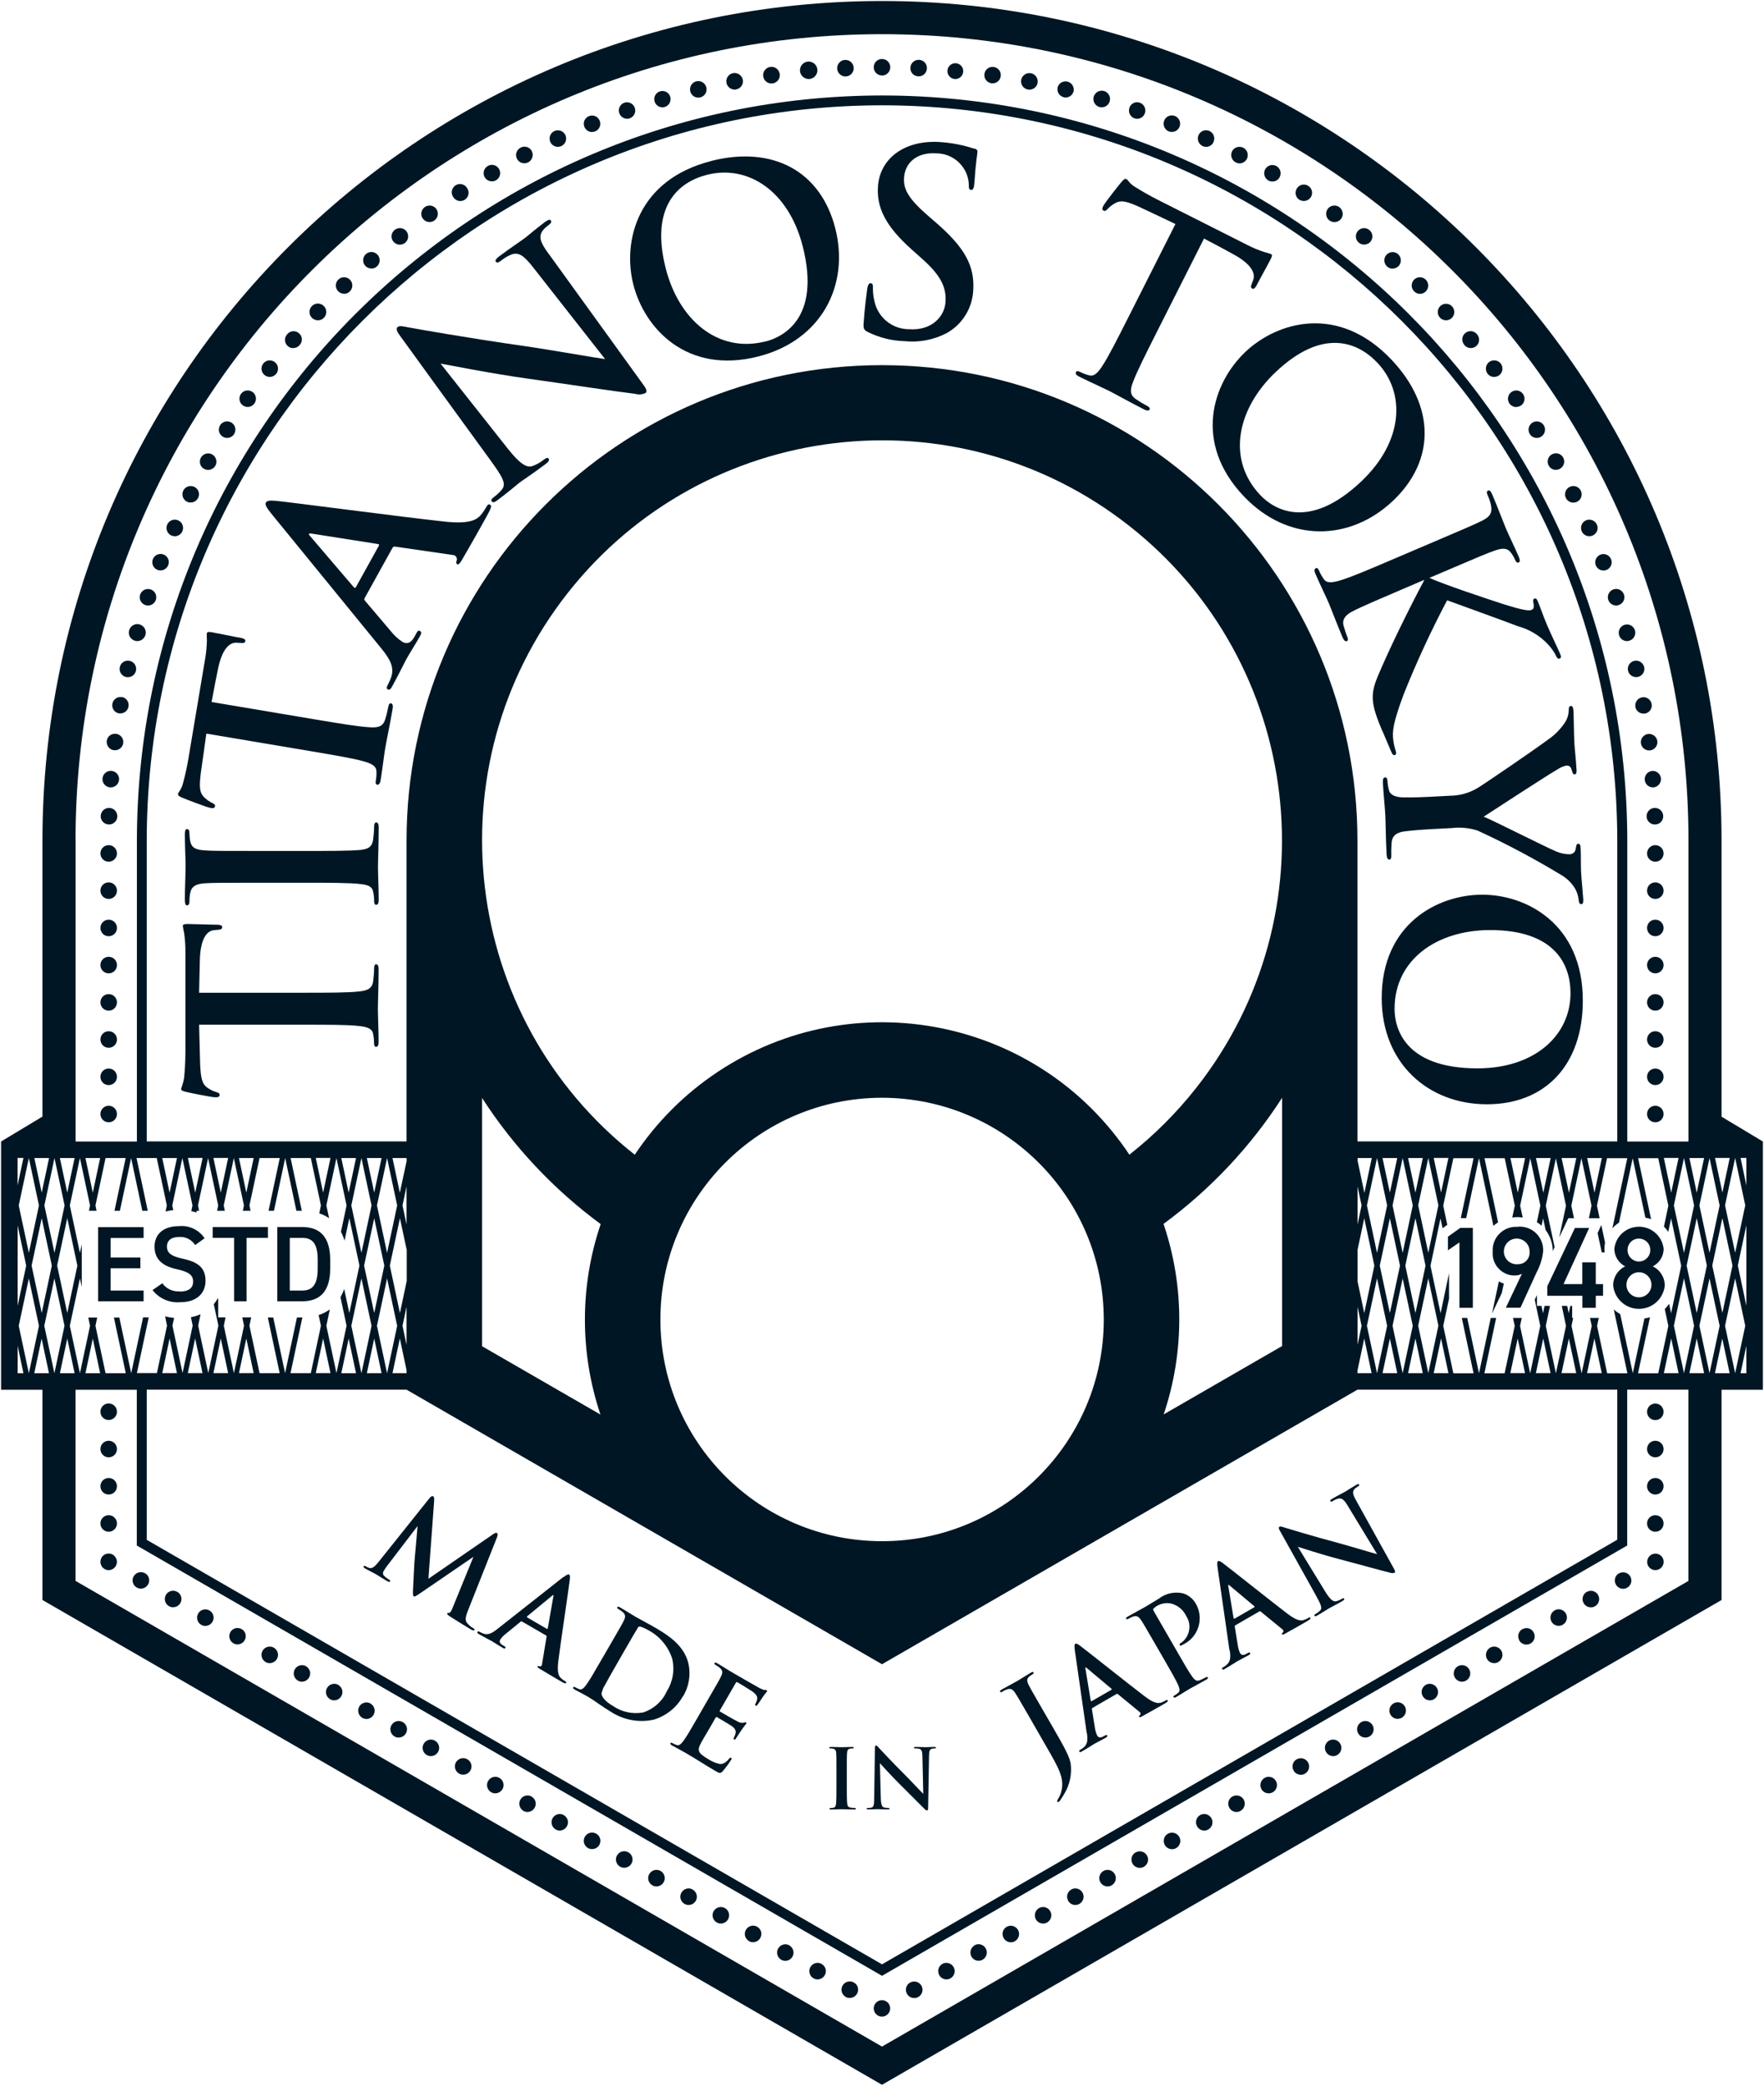 <?xml version="1.0" encoding="UTF-8"?><svg id="b" xmlns="http://www.w3.org/2000/svg" viewBox="0 0 192 227" width="192" height="227"><g id="c"><rect width="192" height="227" style="fill:none;"/><g id="d"><path id="e" d="M11.83,116.29c-.5,0-.9.4-.9.9s.4.9.9.9.9-.4.9-.9-.4-.9-.9-.9h0" style="fill:#001624;"/><path id="f" d="M11.83,96.03c-.5,0-.9.4-.9.9s.4.9.9.9.9-.4.9-.9-.4-.9-.9-.9h0" style="fill:#001624;"/><path id="g" d="M18.65,58.28c.12.05.24.07.37.08.36,0,.68-.21.83-.54.2-.45,0-.99-.46-1.19-.45-.2-.99,0-1.19.46h0c-.2.45,0,.99.45,1.19" style="fill:#001624;"/><path id="h" d="M11.83,100.09c-.5,0-.9.4-.9.9s.4.9.9.9.9-.4.9-.9-.4-.9-.9-.9h0" style="fill:#001624;"/><path id="i" d="M11.83,104.13c-.5,0-.9.4-.9.9s.4.9.9.9.9-.4.9-.9-.4-.9-.9-.9h0" style="fill:#001624;"/><path id="j" d="M11.83,112.23c-.5,0-.9.4-.9.9s.4.9.9.9.9-.4.9-.9-.4-.9-.9-.9h0" style="fill:#001624;"/><path id="k" d="M15.82,65.85c.09.03.19.05.29.05.5,0,.9-.4.9-.9,0-.5-.4-.9-.9-.9-.5,0-.9.4-.9.9,0,.39.25.73.61.85" style="fill:#001624;"/><path id="l" d="M17.15,62.02c.1.04.21.06.32.06.37,0,.71-.23.84-.58h0c.18-.45-.04-.97-.5-1.15s-.99.04-1.17.5.04.99.5,1.17c0,0,0,0,0,0" style="fill:#001624;"/><path id="m" d="M11.83,120.34c-.5,0-.9.4-.9.9s.4.9.9.9.9-.4.9-.9-.4-.9-.9-.9h0" style="fill:#001624;"/><path id="n" d="M14.68,69.73c.08.02.16.04.24.04.51.01.93-.39.95-.9.01-.51-.39-.93-.9-.95-.51-.01-.93.39-.95.9-.01.42.26.79.66.91" style="fill:#001624;"/><path id="o" d="M11.83,108.19c-.5,0-.9.4-.9.9s.4.9.9.9.9-.4.9-.9-.4-.9-.9-.9h0" style="fill:#001624;"/><path id="p" d="M11.83,91.98c-.5,0-.9.4-.9.9s.4.9.9.9.9-.4.9-.9-.4-.9-.9-.9h0" style="fill:#001624;"/><path id="q" d="M11.83,164.9c-.5,0-.9.4-.9.9s.4.9.9.9.9-.4.9-.9h0c0-.5-.4-.9-.9-.9" style="fill:#001624;"/><path id="r" d="M11.83,156.8c-.5,0-.9.4-.9.9s.4.9.9.9.9-.4.9-.9h0c0-.5-.4-.9-.9-.9" style="fill:#001624;"/><path id="s" d="M14.12,71.92c-.49-.11-.97.19-1.08.68-.11.48.19.97.68,1.08.07.02.13.02.2.02.5,0,.9-.4.9-.9,0-.42-.29-.79-.7-.88" style="fill:#001624;"/><path id="t" d="M11.83,160.85c-.5,0-.9.4-.9.9s.4.9.9.9.9-.4.9-.9h0c0-.5-.4-.9-.9-.9" style="fill:#001624;"/><path id="u" d="M12.16,83.9c-.49-.06-.94.29-1,.79-.06.49.29.94.79,1,.02,0,.05,0,.07,0h.08c.5-.02.88-.44.86-.94-.02-.44-.36-.8-.8-.85" style="fill:#001624;"/><path id="v" d="M11.89,87.93c-.5-.02-.91.38-.93.87-.02.5.38.91.87.93h.03c.5,0,.91-.39.91-.89s-.39-.91-.89-.91" style="fill:#001624;"/><path id="w" d="M12.62,79.87c-.49-.07-.94.27-1,.76,0,0,0,0,0,.01-.06.49.29.95.78,1.01.04,0,.08,0,.12,0,.5,0,.9-.4.9-.9,0-.45-.34-.83-.79-.89" style="fill:#001624;"/><path id="x" d="M13.27,75.87c-.49-.09-.96.24-1.04.73-.09.49.24.96.73,1.04.05,0,.1,0,.15,0,.5,0,.9-.41.89-.91,0-.43-.31-.8-.74-.88" style="fill:#001624;"/><path id="y" d="M64.44,14.36c.11,0,.23-.02.34-.06h0c.46-.19.68-.71.49-1.17,0,0,0,0,0,0-.19-.46-.71-.68-1.17-.49-.46.19-.68.71-.49,1.17.14.34.47.56.83.56" style="fill:#001624;"/><path id="z" d="M72.1,11.68c.09,0,.17-.01.26-.04.47-.14.73-.64.59-1.11-.14-.47-.64-.73-1.11-.59-.47.14-.73.64-.59,1.11.11.37.46.63.85.63" style="fill:#001624;"/><path id="aa" d="M11.83,152.74c-.5,0-.9.4-.9.9s.4.9.9.9.9-.4.9-.9h0c0-.5-.4-.9-.9-.9" style="fill:#001624;"/><path id="ab" d="M68.24,12.93c.1,0,.2-.02.3-.05.47-.17.72-.68.55-1.15-.16-.46-.67-.71-1.13-.55,0,0,0,0-.01,0-.47.17-.71.69-.54,1.15.13.35.46.59.84.59" style="fill:#001624;"/><path id="ac" d="M60.72,15.98c.5,0,.9-.4.9-.9s-.4-.9-.9-.9-.9.4-.9.9c0,.13.03.26.08.38.15.32.47.52.82.52" style="fill:#001624;"/><path id="ad" d="M57.08,17.77c.5,0,.91-.42.9-.93,0-.14-.04-.28-.1-.4-.23-.44-.78-.61-1.22-.37-.44.23-.62.77-.39,1.21.15.3.46.49.8.49" style="fill:#001624;"/><path id="ae" d="M92.02,8.32h.04c.49-.02.87-.43.86-.91,0,0,0-.02,0-.03-.02-.5-.45-.88-.94-.86-.5.02-.88.45-.86.94.02.48.42.86.9.86" style="fill:#001624;"/><path id="af" d="M87.98,8.6h.08c.52-.02.93-.47.91-.99-.02-.52-.47-.93-.99-.91-.52.02-.93.47-.91.99.02.49.42.88.91.91" style="fill:#001624;"/><path id="ag" d="M53.54,19.74c.5,0,.9-.41.9-.9,0-.5-.41-.9-.9-.9s-.9.41-.9.9c0,.16.04.31.12.45.16.28.46.45.78.44" style="fill:#001624;"/><path id="ah" d="M76.01,10.62c.07,0,.14,0,.21-.02.48-.12.78-.6.66-1.09,0,0,0,0,0,0-.12-.48-.61-.78-1.09-.66-.48.12-.78.61-.66,1.09.1.4.46.69.87.68" style="fill:#001624;"/><path id="ai" d="M79.96,9.75c.06,0,.12,0,.17-.02.49-.09.81-.56.72-1.05,0,0,0,0,0,0-.1-.49-.57-.81-1.06-.72-.49.09-.81.56-.72,1.05.08.43.46.74.89.74" style="fill:#001624;"/><path id="aj" d="M83.96,9.08s.09,0,.13,0c.5-.07.85-.53.78-1.02-.07-.5-.53-.85-1.02-.78-.5.07-.85.53-.78,1.02.06.45.44.78.89.79" style="fill:#001624;"/><path id="ak" d="M31.91,37.88c.27,0,.52-.11.69-.31h0c.35-.36.34-.93-.02-1.27-.36-.35-.93-.34-1.27.02-.03.03-.05.06-.07.09h-.01c-.32.38-.27.95.11,1.27,0,0,0,0,0,0,.16.14.37.21.58.21" style="fill:#001624;"/><path id="al" d="M26.96,44.29c.29,0,.57-.15.74-.39.28-.41.18-.97-.23-1.25-.41-.28-.97-.18-1.25.23-.28.41-.18.97.23,1.25.15.11.33.16.51.16" style="fill:#001624;"/><path id="am" d="M29.36,41.02c.5,0,.9-.4.9-.9,0-.5-.4-.9-.9-.9-.28,0-.54.13-.71.35-.3.39-.23.96.16,1.26.16.12.35.19.55.19" style="fill:#001624;"/><path id="an" d="M22.21,51.02c.13.08.29.12.44.12.32,0,.62-.17.79-.45.25-.43.09-.98-.34-1.23-.43-.25-.98-.09-1.23.34-.24.43-.1.98.33,1.22" style="fill:#001624;"/><path id="ao" d="M20.35,54.6c.12.06.26.09.4.09.5,0,.9-.4.91-.89,0-.35-.19-.66-.5-.81-.45-.22-.99-.04-1.21.4-.22.45-.04.99.4,1.21" style="fill:#001624;"/><path id="ap" d="M24.24,47.52c.15.09.31.14.48.14.5,0,.9-.4.9-.9s-.4-.9-.9-.9c-.5,0-.9.4-.9.9,0,.31.16.59.42.76" style="fill:#001624;"/><path id="aq" d="M46.02,23.79c.29.4.85.5,1.26.21.4-.29.5-.85.21-1.26h0c-.29-.4-.86-.49-1.26-.2h0c-.4.29-.5.85-.21,1.25" style="fill:#001624;"/><path id="ar" d="M42.82,26.29c.31.39.88.45,1.27.14.39-.31.45-.88.14-1.27-.31-.39-.88-.45-1.27-.14h0c-.39.31-.46.88-.15,1.27" style="fill:#001624;"/><path id="as" d="M50.1,21.88c.5,0,.9-.4.9-.9,0-.18-.05-.35-.15-.5-.25-.43-.8-.58-1.23-.33s-.58.8-.33,1.23c.02.03.04.06.06.09.17.26.45.41.76.41" style="fill:#001624;"/><path id="at" d="M40.42,29.23c.22,0,.44-.08.6-.23.37-.33.41-.9.08-1.27-.33-.37-.9-.41-1.27-.08-.37.33-.41.9-.08,1.27.17.19.41.3.67.3" style="fill:#001624;"/><path id="au" d="M34.61,34.86c.25,0,.48-.1.65-.28.35-.36.34-.94-.03-1.29-.36-.35-.94-.34-1.29.03-.35.36-.34.94.03,1.29.17.16.4.25.64.25" style="fill:#001624;"/><path id="av" d="M37.45,31.98c.23,0,.46-.09.62-.26.36-.34.37-.92.03-1.27-.34-.36-.92-.37-1.27-.03-.36.35-.37.92-.02,1.28.17.17.4.27.65.27" style="fill:#001624;"/><path id="aw" d="M12.46,169.34c-.08-.09-.18-.16-.29-.2-.22-.09-.47-.09-.69,0-.11.04-.21.11-.29.2-.09.08-.15.18-.19.29-.05.11-.07.23-.07.34,0,.12.02.24.07.35.04.11.11.21.19.29.08.08.18.15.29.2.11.05.22.07.34.07.5,0,.9-.4.91-.9,0-.12-.02-.23-.07-.34-.05-.11-.11-.21-.19-.29" style="fill:#001624;"/><path id="ax" d="M64.89,199.56c-.43-.25-.98-.1-1.23.33-.25.43-.1.98.33,1.23.14.08.29.12.45.12.5,0,.9-.39.91-.89,0-.33-.17-.63-.46-.79" style="fill:#001624;"/><path id="ay" d="M61.38,197.54c-.43-.25-.98-.1-1.23.33-.25.43-.1.98.33,1.23.14.08.29.12.44.12.5,0,.9-.41.9-.9,0-.32-.17-.61-.45-.77" style="fill:#001624;"/><path id="az" d="M68.39,201.59c-.43-.25-.98-.1-1.23.33-.25.43-.1.98.33,1.23.14.08.29.12.45.12.5,0,.9-.39.91-.89,0-.33-.17-.63-.46-.79" style="fill:#001624;"/><path id="ba" d="M71.9,203.62c-.43-.25-.98-.1-1.23.33-.25.43-.1.98.33,1.23.14.08.29.12.45.12.32,0,.62-.17.78-.45.25-.43.1-.98-.32-1.23,0,0,0,0,0,0" style="fill:#001624;"/><path id="bb" d="M50.86,191.46c-.43-.25-.98-.1-1.23.33-.25.43-.1.98.33,1.23h0c.14.08.29.12.45.12.5,0,.9-.39.91-.89,0-.33-.17-.63-.46-.79" style="fill:#001624;"/><path id="bc" d="M57.87,195.52c-.43-.25-.98-.1-1.23.33,0,0,0,0,0,0-.24.43-.09.98.33,1.23.14.08.29.12.44.12.5,0,.9-.41.9-.9,0-.32-.17-.61-.45-.77" style="fill:#001624;"/><path id="bd" d="M54.36,193.49c-.43-.25-.98-.1-1.23.33-.25.43-.1.98.33,1.23.13.08.29.12.44.12.32,0,.62-.17.79-.45.25-.43.1-.98-.33-1.23" style="fill:#001624;"/><path id="be" d="M92.94,215.76c-.43-.25-.98-.1-1.23.33-.25.43-.1.98.33,1.23.14.08.29.13.45.12.5,0,.9-.39.91-.89,0-.33-.17-.63-.46-.79" style="fill:#001624;"/><path id="bf" d="M85.93,211.72c-.43-.25-.98-.1-1.23.33-.25.43-.1.98.33,1.23.14.08.29.12.44.12.32,0,.62-.17.78-.45.25-.43.1-.97-.32-1.22,0,0,0,0,0,0" style="fill:#001624;"/><path id="bg" d="M89.44,213.74c-.43-.25-.98-.1-1.23.33-.25.43-.1.98.33,1.23.14.08.29.12.45.12.5,0,.9-.41.9-.9,0-.32-.17-.61-.45-.77" style="fill:#001624;"/><path id="bh" d="M47.35,189.44c-.43-.25-.98-.1-1.23.33-.25.43-.1.98.33,1.23.14.08.29.12.45.12.5,0,.9-.41.9-.9,0-.32-.17-.61-.45-.77" style="fill:#001624;"/><path id="bi" d="M82.42,209.69c-.43-.25-.98-.1-1.23.33-.25.43-.1.98.33,1.23.13.08.29.13.44.12.5,0,.9-.39.91-.89,0-.33-.17-.63-.46-.79" style="fill:#001624;"/><path id="bj" d="M78.91,207.66c-.43-.25-.98-.1-1.23.33-.25.43-.1.98.33,1.23.14.08.29.13.45.12.32,0,.62-.17.78-.45.25-.43.1-.98-.33-1.23,0,0,0,0,0,0" style="fill:#001624;"/><path id="bk" d="M75.4,205.64c-.43-.25-.98-.1-1.23.33-.25.43-.1.98.33,1.23.14.08.29.12.45.12.32,0,.62-.17.78-.45.25-.42.1-.97-.32-1.21,0,0-.01,0-.02,0" style="fill:#001624;"/><path id="bl" d="M40.33,185.39c-.43-.24-.98-.09-1.23.34-.24.43-.09.98.34,1.23.13.07.28.11.43.12.5,0,.9-.39.91-.89,0-.33-.17-.63-.46-.79" style="fill:#001624;"/><path id="bm" d="M43.84,187.42c-.43-.25-.98-.1-1.23.33-.25.43-.1.98.33,1.23.14.08.29.13.45.12.5,0,.9-.39.91-.89,0-.33-.17-.63-.46-.79" style="fill:#001624;"/><path id="bn" d="M19.29,173.24c-.43-.25-.98-.1-1.23.33-.25.43-.1.98.33,1.23.14.08.29.13.45.12.5,0,.9-.39.91-.89,0-.33-.17-.63-.46-.79" style="fill:#001624;"/><path id="bo" d="M29.81,179.32c-.43-.25-.98-.1-1.23.33-.25.43-.1.98.33,1.23.13.08.29.13.44.12.32,0,.62-.17.79-.45.25-.43.1-.98-.33-1.23,0,0,0,0,0,0" style="fill:#001624;"/><path id="bp" d="M26.3,177.3c-.42-.25-.96-.11-1.21.3,0,0,0,.02-.01.02-.25.43-.1.97.32,1.22,0,0,0,0,0,0,.14.08.29.13.45.12.32,0,.62-.17.78-.45.25-.42.1-.97-.32-1.21,0,0-.01,0-.02,0" style="fill:#001624;"/><path id="bq" d="M33.32,181.34c-.43-.25-.98-.1-1.23.33-.25.43-.1.98.33,1.23.14.08.29.12.44.12.5,0,.9-.41.9-.9,0-.32-.17-.61-.44-.77" style="fill:#001624;"/><path id="br" d="M15.78,171.22c-.43-.25-.98-.1-1.23.33,0,0,0,0,0,0-.25.43-.1.97.33,1.22,0,0,0,0,.01,0,.13.08.29.13.44.12.5,0,.9-.39.91-.89,0-.33-.17-.63-.46-.79" style="fill:#001624;"/><path id="bs" d="M22.8,175.27c-.43-.25-.98-.1-1.23.33-.25.43-.1.98.33,1.23.14.08.29.12.45.12.5,0,.9-.41.9-.9,0-.32-.17-.61-.44-.77" style="fill:#001624;"/><path id="bt" d="M36.83,183.37c-.43-.25-.98-.1-1.23.33-.25.43-.1.98.33,1.23h0c.14.08.29.12.44.12.5,0,.9-.41.9-.9,0-.32-.17-.61-.45-.77" style="fill:#001624;"/><path id="bu" d="M151.58,29.23c.26,0,.5-.11.67-.3.33-.37.29-.94-.08-1.27-.37-.33-.94-.29-1.27.08-.33.37-.29.94.08,1.27.16.15.38.23.6.23" style="fill:#001624;"/><path id="bv" d="M159.4,37.57c.18.2.43.31.69.31.21,0,.42-.07.58-.21.38-.32.43-.89.11-1.27,0,0,0,0,0,0h0c-.3-.4-.86-.48-1.26-.18-.4.3-.48.86-.18,1.26.02.03.05.06.07.09h0Z" style="fill:#001624;"/><path id="bw" d="M157.39,34.86c.5,0,.9-.4.9-.9,0-.5-.4-.9-.9-.9-.5,0-.9.4-.9.9,0,.23.09.45.25.62.17.18.41.28.65.28" style="fill:#001624;"/><path id="bx" d="M154.55,31.98c.5,0,.9-.4.9-.9,0-.25-.1-.48-.28-.66-.36-.34-.93-.33-1.27.03-.34.36-.33.93.03,1.27h0c.17.16.39.26.62.26" style="fill:#001624;"/><path id="by" d="M167.27,47.66c.17,0,.34-.05.48-.14.42-.27.54-.82.28-1.24-.27-.42-.82-.54-1.24-.28-.42.27-.54.82-.28,1.24.16.26.45.42.76.42" style="fill:#001624;"/><path id="bz" d="M169.35,51.13c.16,0,.31-.04.45-.12.43-.24.58-.79.34-1.22-.24-.43-.79-.59-1.23-.34-.43.24-.59.79-.34,1.23.16.28.46.46.78.46" style="fill:#001624;"/><path id="ca" d="M165.04,44.29c.18,0,.36-.06.51-.16.41-.28.51-.85.22-1.25-.28-.41-.85-.51-1.25-.22-.41.28-.51.84-.23,1.25.17.24.45.39.74.39" style="fill:#001624;"/><path id="cb" d="M162.64,41.02c.5,0,.9-.41.89-.91,0-.5-.41-.9-.91-.89-.5,0-.9.41-.89.91,0,.2.07.39.19.55.17.22.44.35.72.34" style="fill:#001624;"/><path id="cc" d="M130.9,15.9c.44.21.97.02,1.18-.42,0,0,0-.01,0-.02.21-.45.02-.99-.43-1.2,0,0,0,0,0,0-.45-.21-.98-.02-1.19.43,0,0,0,0,0,0-.21.45-.02.99.43,1.2,0,0,0,0,0,0" style="fill:#001624;"/><path id="cd" d="M123.47,12.88c.1.03.2.05.3.05.5,0,.9-.41.89-.91,0-.38-.24-.71-.59-.84-.46-.17-.97.07-1.14.54,0,0,0,0,0,.01-.16.47.08.99.55,1.15" style="fill:#001624;"/><path id="ce" d="M119.65,11.64c.08.02.17.04.26.04.5,0,.91-.4.91-.9,0-.5-.4-.91-.9-.91-.5,0-.91.4-.91.9,0,.4.26.76.64.87" style="fill:#001624;"/><path id="cf" d="M127.22,14.3h0c.11.04.22.06.33.06.5,0,.9-.4.9-.9,0-.5-.4-.9-.9-.9-.37,0-.7.22-.83.56-.19.46.03.99.49,1.18,0,0,0,0,0,0" style="fill:#001624;"/><path id="cg" d="M171.25,54.7c.14,0,.28-.03.4-.09.45-.22.63-.76.41-1.21s-.76-.63-1.21-.41c-.45.22-.63.76-.41,1.21.15.31.46.5.81.5" style="fill:#001624;"/><path id="ch" d="M141.42,21.73c.42.27.97.15,1.25-.26,0,0,0,0,0,0,.27-.42.15-.97-.27-1.24-.42-.27-.97-.15-1.24.27-.27.42-.15.97.26,1.24" style="fill:#001624;"/><path id="ci" d="M138.01,19.62c.42.26.98.14,1.24-.28.26-.42.14-.98-.28-1.24-.01,0-.03-.02-.04-.03-.44-.24-.98-.08-1.22.35-.23.42-.09.94.31,1.2" style="fill:#001624;"/><path id="cj" d="M115.78,10.59c.07.02.14.02.21.02.41,0,.77-.28.87-.69.09-.49-.24-.96-.72-1.05-.45-.08-.89.18-1.02.62-.12.48.17.97.66,1.09,0,0,0,0,0,0" style="fill:#001624;"/><path id="ck" d="M148.47,26.62c.27,0,.54-.12.71-.33.31-.39.24-.96-.15-1.27h0c-.39-.31-.96-.24-1.26.15-.31.39-.24.96.15,1.26.16.12.35.19.55.19" style="fill:#001624;"/><path id="cl" d="M145.25,24.17c.29,0,.56-.14.73-.37.29-.4.19-.97-.21-1.26,0,0,0,0,0,0h0c-.4-.29-.97-.2-1.26.2-.29.4-.2.97.2,1.26.15.11.34.17.53.17" style="fill:#001624;"/><path id="cm" d="M180.17,100.09c-.5,0-.9.4-.9.9s.4.9.9.9c.5,0,.9-.4.9-.9h0c0-.5-.4-.9-.9-.9" style="fill:#001624;"/><path id="cn" d="M180.17,108.19c-.5,0-.9.4-.9.9s.4.9.9.9c.5,0,.9-.4.9-.9h0c0-.5-.4-.9-.9-.9" style="fill:#001624;"/><path id="co" d="M180.17,104.13c-.5,0-.9.4-.9.9s.4.9.9.9c.5,0,.9-.4.9-.9h0c0-.5-.4-.9-.9-.9" style="fill:#001624;"/><path id="cp" d="M180.17,96.03c-.5,0-.9.4-.9.9s.4.9.9.9c.5,0,.9-.4.9-.9h0c0-.5-.4-.9-.9-.9" style="fill:#001624;"/><path id="cq" d="M180.17,91.98c-.5,0-.9.4-.9.9s.4.9.9.9c.5,0,.9-.4.9-.9h0c0-.5-.4-.9-.9-.9" style="fill:#001624;"/><path id="cr" d="M180.17,112.23c-.5,0-.9.4-.9.9s.4.9.9.9c.5,0,.9-.4.9-.9h0c0-.5-.4-.9-.9-.9" style="fill:#001624;"/><path id="cs" d="M180.17,120.34c-.5,0-.9.4-.9.9s.4.9.9.9c.5,0,.9-.4.9-.9h0c0-.5-.4-.9-.9-.9" style="fill:#001624;"/><path id="ct" d="M172.16,57.82c.15.33.47.54.83.54.13,0,.25-.03.37-.08.45-.21.66-.74.45-1.19-.2-.45-.73-.66-1.19-.46-.45.2-.66.73-.46,1.19" style="fill:#001624;"/><path id="cu" d="M180.17,116.29c-.5,0-.9.4-.9.9s.4.9.9.9c.5,0,.9-.4.9-.9h0c0-.5-.4-.9-.9-.9" style="fill:#001624;"/><path id="cv" d="M175.05,65.28c.12.37.46.61.85.62.1,0,.2-.02.29-.05.47-.16.73-.67.57-1.14-.16-.47-.67-.73-1.14-.57-.47.16-.73.67-.57,1.14,0,0,0,0,0,0" style="fill:#001624;"/><path id="cw" d="M176.22,69.11c.11.39.46.66.87.66.08,0,.16-.01.24-.04.48-.13.76-.63.63-1.11-.13-.48-.63-.76-1.11-.63-.48.13-.76.63-.63,1.11,0,0,0,0,0,0" style="fill:#001624;"/><path id="cx" d="M173.69,61.52h0c.13.34.47.57.84.57.11,0,.22-.02.32-.06.46-.18.69-.7.51-1.16-.18-.46-.7-.69-1.16-.51-.46.18-.69.7-.51,1.16,0,0,0,0,0,0" style="fill:#001624;"/><path id="cy" d="M177.2,72.99c.09.41.46.7.88.7.07,0,.13,0,.2-.02.48-.11.79-.59.68-1.07-.12-.48-.6-.79-1.08-.68-.48.11-.79.59-.68,1.08" style="fill:#001624;"/><path id="cz" d="M179.02,84.86c.03.47.42.83.89.83h.08c.49-.06.85-.51.79-1-.06-.47-.46-.81-.93-.79-.49.03-.86.46-.83.95,0,0,0,.01,0,.02" style="fill:#001624;"/><path id="da" d="M177.99,76.92c.08.43.45.74.89.74.05,0,.1,0,.16,0,.49-.09.82-.55.73-1.04s-.55-.82-1.04-.73c-.49.09-.81.55-.73,1.04" style="fill:#001624;"/><path id="db" d="M180.11,87.93c-.5,0-.89.41-.89.91s.41.89.91.89h.03c.5-.01.89-.43.87-.93s-.43-.89-.93-.87" style="fill:#001624;"/><path id="dc" d="M178.6,80.88c.06.45.44.79.89.79.04,0,.08,0,.12,0,.49-.07.84-.52.78-1.01-.06-.49-.52-.84-1.01-.78-.49.06-.84.52-.78,1.01" style="fill:#001624;"/><path id="dd" d="M134.5,17.67c.13.07.27.11.42.11.5,0,.9-.41.89-.91,0-.5-.41-.9-.91-.89-.33,0-.63.18-.79.47-.23.44-.06.98.38,1.22" style="fill:#001624;"/><path id="de" d="M180.17,166.7c.5,0,.9-.4.9-.9s-.4-.9-.9-.9-.9.4-.9.9h0c0,.5.4.9.9.9" style="fill:#001624;"/><path id="df" d="M111.87,9.74c.06.01.11.02.17.02.5,0,.91-.39.91-.89,0-.44-.31-.82-.74-.9-.49-.09-.96.23-1.06.72-.09.49.23.96.72,1.05,0,0,0,0,0,0" style="fill:#001624;"/><path id="dg" d="M180.17,162.65c.5,0,.9-.4.9-.9s-.4-.9-.9-.9-.9.4-.9.9h0c0,.5.4.9.9.9" style="fill:#001624;"/><path id="dh" d="M180.17,158.6c.5,0,.9-.4.9-.9s-.4-.9-.9-.9-.9.4-.9.9h0c0,.5.4.9.9.9" style="fill:#001624;"/><path id="di" d="M180.17,154.55c.5,0,.9-.4.9-.9s-.4-.9-.9-.9-.9.4-.9.9h0c0,.5.4.9.9.9" style="fill:#001624;"/><path id="dj" d="M107.92,9.07s.09,0,.13,0c.49,0,.89-.41.88-.91,0-.49-.41-.89-.91-.88-.49,0-.89.41-.88.91,0,.44.34.81.77.87" style="fill:#001624;"/><path id="dk" d="M99.95,8.31h0s.04,0,.04,0c.5,0,.9-.4.9-.9,0-.5-.4-.9-.9-.9-.48,0-.88.38-.9.86-.03.49.34.91.83.93,0,0,.02,0,.03,0" style="fill:#001624;"/><path id="dl" d="M103.94,8.6h.08c.48-.02.84-.43.82-.9-.02-.48-.43-.84-.9-.82s-.84.43-.82.9c.02.44.38.8.82.82" style="fill:#001624;"/><path id="dm" d="M179.54,170.61c.08.08.18.15.29.2.22.09.47.09.69,0,.11-.05.21-.11.29-.2.09-.08.15-.18.2-.29.09-.22.09-.47,0-.69-.09-.22-.27-.39-.48-.48-.22-.09-.47-.09-.69,0-.11.04-.21.11-.29.2-.09.08-.15.18-.2.29-.09.22-.09.47,0,.69.05.11.11.21.2.29" style="fill:#001624;"/><path id="dn" d="M113.09,207.66c-.43.25-.58.8-.34,1.23,0,0,0,0,0,0,.16.28.46.45.78.45.16,0,.32-.04.45-.12.43-.25.58-.8.33-1.23-.25-.43-.8-.58-1.23-.33" style="fill:#001624;"/><path id="do" d="M116.6,205.64c-.43.24-.58.78-.34,1.21,0,0,0,.01,0,.02.16.28.46.45.78.45.16,0,.31-.04.45-.12.43-.25.58-.8.33-1.23-.25-.43-.8-.58-1.23-.33" style="fill:#001624;"/><path id="dp" d="M120.1,203.62c-.43.25-.58.8-.33,1.23,0,0,0,0,0,0,.16.28.46.45.78.45.16,0,.31-.04.45-.12.43-.25.58-.8.33-1.23-.25-.43-.8-.58-1.23-.33" style="fill:#001624;"/><path id="dq" d="M123.61,201.59c-.43.24-.59.79-.34,1.23.16.29.47.46.79.46.16,0,.32-.04.45-.12.43-.25.58-.8.33-1.23-.25-.43-.8-.58-1.23-.33" style="fill:#001624;"/><path id="dr" d="M176.22,171.22c-.43.24-.59.79-.34,1.23.16.29.47.46.79.46.16,0,.31-.04.44-.12.43-.24.58-.78.34-1.21,0,0,0,0,0-.01-.25-.43-.8-.58-1.23-.34,0,0,0,0,0,0" style="fill:#001624;"/><path id="ds" d="M99.06,215.76c-.43.24-.59.79-.34,1.23.16.29.47.46.79.46.16,0,.32-.04.45-.12.43-.25.58-.8.33-1.23-.25-.43-.8-.58-1.23-.33" style="fill:#001624;"/><path id="dt" d="M109.58,209.69c-.43.24-.59.79-.34,1.23.16.29.47.46.79.46.16,0,.31-.04.44-.12.43-.25.58-.8.33-1.23-.25-.43-.8-.58-1.23-.33" style="fill:#001624;"/><path id="du" d="M102.56,213.74c-.43.25-.57.8-.32,1.23.16.28.46.45.77.45.16,0,.31-.04.45-.12.43-.25.58-.8.33-1.23-.25-.43-.8-.58-1.23-.33" style="fill:#001624;"/><path id="dv" d="M106.07,211.72c-.43.25-.57.79-.33,1.22,0,0,0,0,0,0,.16.28.46.46.78.45.16,0,.31-.04.44-.12.43-.25.58-.8.33-1.23-.25-.43-.8-.58-1.23-.33h0" style="fill:#001624;"/><path id="dw" d="M127.12,199.56c-.43.25-.58.79-.34,1.23.16.28.46.46.79.46.16,0,.32-.04.45-.12.43-.25.58-.8.33-1.23-.25-.43-.8-.58-1.23-.33" style="fill:#001624;"/><path id="dx" d="M162.19,179.32c-.43.25-.58.8-.34,1.23,0,0,0,0,0,0,.16.28.46.45.79.45.16,0,.31-.04.44-.12.43-.25.58-.8.33-1.23-.25-.43-.8-.58-1.23-.33" style="fill:#001624;"/><path id="dy" d="M165.7,177.3c-.43.24-.58.78-.34,1.21,0,0,0,.01,0,.02.16.28.46.45.78.45.16,0,.32-.04.45-.12.43-.24.58-.79.33-1.22,0,0,0,0,0,0-.24-.43-.77-.58-1.2-.34,0,0-.02,0-.02.01" style="fill:#001624;"/><path id="dz" d="M158.68,181.34c-.43.25-.58.8-.33,1.23.25.43.8.58,1.23.33h0c.43-.25.58-.8.33-1.23-.25-.43-.8-.58-1.23-.33" style="fill:#001624;"/><path id="ea" d="M172.71,173.24c-.43.24-.59.79-.34,1.23.16.29.47.46.79.46.16,0,.32-.04.45-.12.43-.25.58-.8.33-1.23-.25-.43-.8-.58-1.23-.33" style="fill:#001624;"/><path id="eb" d="M155.18,183.37c-.43.25-.57.8-.32,1.23.16.28.46.45.77.45.16,0,.31-.04.44-.12.43-.25.58-.8.33-1.23-.25-.43-.8-.58-1.23-.33" style="fill:#001624;"/><path id="ec" d="M169.2,175.27c-.43.25-.57.8-.32,1.23.16.27.45.44.77.44.16,0,.31-.04.45-.12.43-.25.58-.8.33-1.23-.25-.43-.8-.58-1.23-.33" style="fill:#001624;"/><path id="ed" d="M134.13,195.52c-.43.25-.57.8-.32,1.23.16.28.46.45.77.45.16,0,.31-.04.45-.12.43-.25.58-.8.34-1.23-.25-.43-.8-.58-1.23-.33,0,0,0,0,0,0" style="fill:#001624;"/><path id="ee" d="M151.67,185.39c-.43.25-.57.8-.32,1.23.25.43.8.57,1.23.32.43-.25.57-.8.33-1.23-.25-.43-.8-.58-1.23-.33,0,0,0,0,0,0" style="fill:#001624;"/><path id="ef" d="M130.62,197.54c-.43.25-.57.8-.32,1.23.16.28.46.45.77.45.16,0,.31-.04.45-.12.43-.25.58-.8.33-1.23-.25-.43-.8-.58-1.23-.33" style="fill:#001624;"/><path id="eg" d="M141.14,191.46c-.43.24-.59.79-.34,1.23.16.29.47.46.79.46.16,0,.31-.04.45-.12.43-.25.58-.8.33-1.23-.25-.43-.8-.58-1.23-.33" style="fill:#001624;"/><path id="eh" d="M137.64,193.49c-.43.25-.58.8-.34,1.23.16.28.46.45.79.45.16,0,.31-.04.45-.12.43-.25.58-.8.33-1.23-.25-.43-.8-.58-1.23-.33" style="fill:#001624;"/><path id="ei" d="M148.16,187.42c-.43.25-.58.8-.33,1.23h0c.16.28.46.45.78.45.16,0,.32-.04.45-.12.43-.25.58-.8.33-1.23-.25-.43-.8-.58-1.23-.33" style="fill:#001624;"/><path id="ej" d="M144.65,189.44c-.43.25-.57.8-.32,1.23.16.28.46.45.77.45.16,0,.31-.04.45-.12.43-.25.58-.8.33-1.23-.25-.43-.8-.58-1.23-.33" style="fill:#001624;"/><path id="ek" d="M96,217.68c-.5,0-.9.4-.9.89,0,.5.4.9.89.9.5,0,.9-.4.9-.89,0,0,0,0,0,0,0-.5-.4-.9-.89-.9" style="fill:#001624;"/><path id="el" d="M96,8.22c.5,0,.9-.4.9-.9s-.4-.9-.9-.9c-.5,0-.9.4-.9.9,0,0,0,0,0,0,0,.5.4.9.9.89" style="fill:#001624;"/><path id="em" d="M51.53,177.21c-.25-.14-.47-.32-.66-.54-.29-.31-.21-.71.11-1.51l3.11-7.84c.11-.27.1-.42,0-.48s-.22,0-.42.13l-7.04,4.85.62-8.44c.02-.39-.01-.49-.11-.54s-.22.01-.38.19l-5.56,6.96c-.29.36-.64.77-1.01.65-.13-.04-.26-.1-.37-.17-.12-.07-.2-.08-.23-.03-.06.11.02.18.14.25.37.22.96.5,1.18.63s.72.46,1.21.74c.17.1.29.14.35.03.03-.06-.03-.13-.13-.18-.16-.1-.32-.21-.46-.34-.19-.13-.25-.38-.13-.58.11-.18.22-.36.35-.53l3.35-4.38c-.1,1.11-.26,3.09-.3,3.4-.05.41-.16,2.73-.19,3.43-.02.46-.03.76.07.82s.22-.01.81-.41l5.69-3.89-2.3,5.63c-.14.35-.27.49-.35.47-.1-.01-.17,0-.2.05s0,.15.26.32c.45.3,2.04,1.27,2.33,1.44.16.1.32.14.38.05.04-.07-.03-.13-.14-.19" style="fill:#001624;"/><path id="en" d="M61.31,171.63l-7.17,5.65c-.57.45-1.02.72-1.6.48-.12-.05-.24-.11-.35-.17-.09-.05-.18-.07-.22,0-.05.09,0,.16.15.25.61.35,1.27.69,1.4.76.36.21.85.54,1.22.75.13.07.21.09.27,0,.04-.07.02-.11-.12-.2-.05-.03-.12-.07-.17-.1-.36-.21-.38-.42-.26-.63.16-.23.36-.44.59-.61l1.6-1.31c.06-.06.1-.07.16-.03l2.61,1.51c.06.03.09.09.07.15l-.5,3.02c0,.12-.11.22-.23.21-.01,0-.02,0-.03,0-.12-.06-.19-.05-.22,0s.01.12.22.25c.92.56,1.86,1.1,2.28,1.35s.55.29.61.19c.04-.07,0-.13-.1-.18-.17-.09-.32-.2-.46-.33-.21-.2-.46-.56-.29-1.87.28-2.21,1.16-8.06,1.25-8.87.04-.34.02-.49-.08-.54s-.26.02-.6.28M60.23,173.73l-.61,3.5s-.04.07-.1.04l-2.15-1.25s-.04-.07,0-.11l2.74-2.26c.13-.11.15-.05.13.07" style="fill:#001624;"/><path id="eo" d="M74.34,184.62c.66-1.08.87-2.39.58-3.62-.5-2.07-2.46-3.2-3.92-4.04-.7-.4-1.46-.79-1.82-1-.33-.19-1.04-.65-1.67-1.01-.17-.1-.27-.13-.32-.04s.01.15.14.22c.15.09.3.19.44.3.34.31.32.55.12.96-.19.39-.38.71-1.41,2.49l-1.19,2.05c-.62,1.07-1.15,2-1.5,2.46-.24.31-.45.54-.71.45-.16-.05-.31-.12-.45-.2-.14-.08-.21-.07-.24-.01-.05.08.01.16.17.25.23.13.55.29.82.44.29.15.54.3.67.37.29.17.68.44,1.1.73s.88.6,1.3.85c1.39.92,3.09,1.24,4.71.88,1.34-.4,2.48-1.31,3.16-2.53M69.91,186.38c-1.11.18-2.25-.07-3.18-.71-.92-.53-1.24-1.04-1.26-1.35.07-.34.2-.67.39-.96.12-.23.62-1.14,1.34-2.38l.85-1.48c.53-.92,1.12-1.94,1.36-2.33.04-.11.16-.18.28-.15.28.09.55.21.81.36,1.25.64,2.2,1.75,2.65,3.09.31,1.22.1,2.51-.56,3.57-.5,1.13-1.48,1.99-2.66,2.35" style="fill:#001624;"/><path id="ep" d="M83.22,183.94c-.18-.06-.37-.14-.54-.22-.23-.12-2.56-1.46-2.93-1.68-.61-.35-1.12-.7-1.66-1.01-.18-.1-.27-.12-.32-.04s.01.15.14.22c.15.09.3.19.44.3.34.31.32.55.12.96-.19.39-.38.71-1.41,2.49l-1.18,2.05c-.62,1.07-1.15,2-1.5,2.46-.24.31-.45.54-.71.45-.16-.05-.31-.12-.45-.2-.14-.08-.21-.07-.24-.01-.05.08.01.16.17.25.53.3,1.03.55,1.49.82,1.17.68,2.16,1.34,3.2,1.94.44.26.55.32.81.06.33-.38.63-.79.9-1.21.07-.12.12-.21.03-.26s-.13-.01-.23.1c-.36.43-.64.6-1.03.56-.42-.09-.82-.26-1.18-.49-1.19-.69-1.28-.97-.84-1.79.18-.35.82-1.41,1.05-1.81l.53-.93c.04-.07.08-.11.14-.08.28.16,1.43.84,1.64.99.41.3.47.57.39.83-.04.13-.09.25-.15.37-.04.06-.09.2,0,.25.11.06.18-.07.23-.16s.35-.53.5-.76c.39-.57.55-.73.59-.8s.02-.11-.03-.14-.14,0-.27.04c-.23.03-.47-.02-.66-.15-.28-.13-1.63-.91-1.88-1.06-.07-.04-.06-.09,0-.18l1.71-2.96c.05-.08.09-.1.15-.07.23.13,1.45.87,1.63,1,.54.41.58.62.54.87-.03.14-.08.28-.15.41-.08.14-.1.23-.02.27s.15,0,.19-.06c.11-.13.43-.63.5-.74.35-.52.48-.62.53-.71.04-.06.05-.11,0-.15-.07-.03-.14-.05-.21-.06" style="fill:#001624;"/><path id="eq" d="M109.12,184.09c.15-.09.31-.17.48-.23.43-.14.64,0,.89.38.24.36.43.69,1.46,2.47l1.93,3.36c1.32,2.29,2.01,3.45,1.64,4.87-.06.27-.17.53-.31.77-.14.22-.17.3-.13.36.03.05.09.07.14.04,0,0,0,0,0,0,.08-.05.15-.12.19-.21.15-.21.28-.42.41-.64.62-1,.87-2.19.71-3.36-.14-.72-.58-1.58-1.9-3.86l-1.25-2.16c-1.03-1.78-1.21-2.1-1.41-2.49-.21-.42-.24-.68.05-.92.1-.09.21-.16.32-.23.14-.08.2-.15.15-.23s-.14-.06-.31.04c-.46.27-1.17.73-1.45.89-.3.18-1.06.57-1.68.92-.17.1-.24.17-.2.25s.13.07.26,0" style="fill:#001624;"/><path id="er" d="M118.3,188.58c.1.72.11,1.24-.39,1.63-.1.08-.21.15-.33.22-.09.05-.15.12-.11.19.05.09.14.08.29-.01.61-.35,1.23-.76,1.36-.83.36-.21.89-.46,1.26-.68.13-.07.18-.14.13-.23-.04-.07-.09-.07-.23,0-.05.03-.12.07-.18.1-.36.21-.56.12-.68-.09-.12-.26-.2-.53-.24-.81l-.33-2.04c-.02-.08,0-.12.05-.15l2.61-1.51c.05-.03.12-.03.17.01l2.36,1.94c.1.07.13.2.07.3,0,0-.01.02-.02.03-.11.08-.14.14-.1.2s.11.05.32-.06c.95-.52,1.88-1.06,2.31-1.3s.53-.33.47-.43c-.04-.07-.11-.06-.21,0-.16.1-.34.18-.52.24-.28.08-.71.12-1.76-.68-1.77-1.35-6.4-5.04-7.05-5.52-.27-.2-.41-.26-.51-.21s-.11.24-.06.66l1.3,9.04ZM118.27,181.52l2.72,2.28s.04.07-.02.1l-2.15,1.24s-.08,0-.1-.05l-.58-3.5c-.03-.17.03-.16.13-.07" style="fill:#001624;"/><path id="es" d="M122.83,176.17c.15-.09.31-.17.48-.23.43-.14.63,0,.89.38.24.36.43.69,1.46,2.47l1.19,2.06c.62,1.08,1.15,2,1.38,2.52.15.37.24.66.03.84-.12.11-.26.21-.4.29-.14.08-.17.14-.13.2.05.08.15.07.3-.02.47-.27,1.18-.73,1.45-.88.3-.18,1.06-.57,1.83-1.01.13-.07.2-.16.15-.24-.03-.06-.11-.06-.24.01-.2.11-.41.21-.62.3-.38.16-.6-.06-.82-.37-.35-.47-.88-1.39-1.5-2.47l-2.7-4.68c-.07-.13-.08-.22-.03-.28.13-.12.27-.23.43-.31.44-.26.97-.34,1.47-.24.73.18,1.34.68,1.66,1.36.61.92.41,2.15-.45,2.85-.25.14-.31.22-.25.32s.13.05.2.02c.09-.04.17-.08.25-.13,1.56-.8,2.17-2.71,1.37-4.27,0-.02-.02-.03-.03-.05-.3-.58-.82-1.02-1.45-1.21-.91-.2-1.86,0-2.6.57-.54.31-1.19.74-1.68,1.01-.33.19-1.08.58-1.7.94-.18.1-.24.17-.2.25s.13.06.26,0" style="fill:#001624;"/><path id="et" d="M133.85,179.6c.1.72.11,1.24-.39,1.63-.1.08-.21.15-.33.22-.09.05-.15.12-.11.19.05.09.14.08.29-.01.61-.35,1.23-.76,1.36-.83.36-.21.88-.46,1.26-.68.13-.07.18-.14.13-.23-.04-.07-.09-.07-.23,0l-.18.1c-.36.21-.55.12-.68-.09-.12-.26-.2-.53-.24-.82l-.33-2.04c-.02-.08,0-.12.05-.15l2.61-1.51c.05-.03.12-.03.16.01l2.37,1.94c.1.07.13.2.07.3,0,0-.01.02-.02.03-.11.08-.14.14-.1.2s.11.05.32-.06c.95-.52,1.88-1.06,2.3-1.3s.52-.33.47-.43c-.04-.07-.11-.06-.21,0-.16.1-.34.18-.52.24-.28.08-.71.12-1.76-.68-1.77-1.35-6.4-5.04-7.05-5.52-.27-.2-.41-.26-.51-.21s-.11.24-.06.66l1.3,9.04ZM133.82,172.54l2.72,2.28s.04.07-.02.1l-2.15,1.24s-.08,0-.1-.05l-.58-3.5c-.03-.17.03-.16.13-.07" style="fill:#001624;"/><path id="eu" d="M143.22,173.62c.57,1.02.72,1.39.47,1.66-.15.14-.31.26-.49.36-.12.07-.17.13-.13.2.06.1.17.06.32-.03.61-.35,1.14-.7,1.24-.76.22-.13.71-.36,1.47-.8.16-.1.26-.18.2-.27-.04-.07-.12-.05-.25.02-.2.13-.42.22-.65.27-.28.05-.61-.16-1.16-1.06l-2.98-4.87c.34.1,2.54.83,4.54,1.35,1.91.5,4.29,1.17,5.43,1.45.17.07.37.08.55.03.1-.06.09-.19-.06-.45-1.38-2.49-2.75-4.96-4.13-7.45-.37-.66-.41-.96-.14-1.24.1-.09.21-.17.33-.24.14-.08.19-.16.15-.23-.05-.1-.18-.04-.33.05-.57.33-1,.62-1.13.7-.24.14-.83.43-1.43.78-.18.1-.3.18-.24.28.04.07.11.08.25,0,.2-.13.43-.23.66-.29.35-.04.58.12,1,.82l3.18,5.24c-.31-.07-2.95-.87-4.2-1.21-2.69-.71-5.56-1.59-5.79-1.66-.32-.1-.51-.19-.64-.11s-.06.25.08.49c.88,1.57,2.5,4.49,3.89,6.98" style="fill:#001624;"/><path id="ev" d="M93.03,196.76c-.15,0-.31-.01-.46-.04-.27-.04-.33-.2-.36-.44-.04-.39-.04-1.1-.04-1.97v-1.58c0-1.37,0-1.62.02-1.91.02-.31.09-.47.33-.51.09-.02.18-.03.27-.03.09,0,.14-.02.14-.09,0-.05-.07-.07-.19-.07-.34,0-.87.03-1.1.03-.26,0-.83-.03-1.17-.03-.14,0-.22.02-.22.07,0,.07.06.09.14.09.11,0,.22.01.32.04.2.05.29.2.31.5.02.29.02.54.02,1.91v1.59c0,.87,0,1.58-.04,1.96-.03.26-.08.41-.26.45-.11.02-.22.04-.32.04-.11,0-.14.03-.14.07,0,.06.06.09.18.09.36,0,.93-.03,1.13-.03.24,0,.81.03,1.4.03.1,0,.17-.03.17-.09,0-.04-.04-.07-.14-.07" style="fill:#001624;"/><path id="ew" d="M96.81,196.83c0-.05-.06-.07-.15-.07-.16,0-.32-.02-.47-.06-.18-.06-.3-.3-.32-1l-.1-3.81c.16.17,1.19,1.32,2.17,2.29.94.93,2.09,2.1,2.65,2.65.1.1.21.2.31.2.08,0,.12-.08.12-.28.04-1.9.06-3.78.1-5.68,0-.5.08-.69.33-.76.09-.02.18-.03.27-.03.11,0,.16-.03.16-.08,0-.07-.09-.08-.21-.08-.44,0-.78.03-.88.03-.19,0-.62-.03-1.09-.03-.13,0-.23,0-.23.08,0,.05.04.08.14.08.16,0,.32.01.48.05.22.09.3.26.31.81l.09,4.09c-.15-.14-1.41-1.49-2.02-2.1-1.31-1.3-2.68-2.77-2.79-2.89-.15-.16-.23-.28-.33-.28s-.12.13-.12.31c-.02,1.2-.05,3.42-.08,5.33,0,.78-.04,1.04-.28,1.12-.13.03-.27.05-.4.04-.09,0-.14.02-.14.07,0,.08.08.09.2.09.47,0,.89-.03.97-.03.17,0,.53.03,1.12.03.13,0,.21-.02.21-.09" style="fill:#001624;"/><path id="ex" d="M40.94,104.94c-.14,0-.22.14-.22.45,0,.48-.05.95-.11,1.42-.11.84-.73,1-1.51,1.09-1.2.14-3.41.14-5.98.14h-11.45c.03-1.65.06-2.79.08-3.52.06-2.49.84-3.24,1.56-3.29.08,0,.22-.03.31-.03.42-.03.56-.08.56-.31,0-.17-.17-.22-.45-.25-.73,0-2.65-.08-3.24-.08-.42,0-.59.03-.59.22.03.25.08.51.14.75.09.64.14,1.28.14,1.93v11.05c0,.92-.06,1.98-.14,2.79-.07.41-.19.81-.33,1.2,0,.17.17.25.53.33.22.06,2.76.59,3.21.59.31,0,.45-.06.45-.25,0-.17-.11-.25-.33-.31-.35-.1-.68-.26-.98-.47-.61-.42-.75-1.09-.81-2.71-.03-1.37-.08-3.1-.11-4.16h11.44c2.57,0,4.78,0,5.95.14.81.08,1.42.25,1.54.81.07.33.11.67.11,1.01,0,.33.08.45.22.45.2,0,.28-.19.28-.56,0-1.12-.08-2.88-.08-3.52,0-.78.08-2.54.08-4.38,0-.31-.08-.53-.28-.53" style="fill:#001624;"/><path id="ey" d="M40.94,89.51c-.14,0-.22.14-.22.45,0,.48-.05.95-.11,1.42-.11.84-.61,1.03-1.37,1.12-1.2.11-3.41.11-6.12.11h-4.91c-4.24,0-5.03,0-5.92-.06-.98-.06-1.45-.28-1.59-1.03-.05-.28-.08-.56-.08-.84,0-.28-.06-.45-.28-.45-.17,0-.22.22-.22.59,0,1.06.08,2.71.08,3.41,0,.81-.08,2.57-.08,3.63,0,.45.06.67.22.67.22,0,.28-.17.28-.45,0-.34.03-.67.11-1,.14-.61.61-.89,1.56-.95.89-.06,1.68-.06,5.92-.06h4.91c2.71,0,4.91,0,6.09.14.81.08,1.28.25,1.4.81.07.33.11.66.11,1,0,.33.08.45.22.45.2,0,.28-.19.28-.56,0-1.12-.08-2.88-.08-3.52,0-.75.08-2.51.08-4.36,0-.31-.08-.53-.28-.53" style="fill:#001624;"/><path id="ez" d="M42.55,76.54c-.14-.02-.24.1-.29.4-.09.47-.2.93-.35,1.39-.25.81-.88.87-1.67.82-1.21-.06-3.38-.43-5.92-.85l-11.29-1.9c.3-1.62.52-2.74.67-3.46.47-2.44,1.36-3.06,2.09-2.99.08.01.23.01.31.02.42.04.57.01.6-.21.03-.17-.13-.25-.4-.32-.72-.12-2.6-.52-3.18-.62-.41-.07-.58-.07-.61.12-.01.26,0,.51.01.77-.01.64-.08,1.29-.18,1.92l-1.83,10.91c-.15.91-.38,1.95-.6,2.73-.17.68-.49.91-.53,1.13-.03.17.12.28.47.42.21.09,2.63,1.04,3.07,1.11.3.05.45.02.48-.17.03-.17-.07-.27-.28-.36-.33-.16-.63-.37-.89-.63-.54-.51-.56-1.2-.35-2.81.2-1.35.43-3.07.58-4.12l11.29,1.9c2.53.43,4.71.79,5.84,1.12.78.22,1.36.48,1.38,1.05.02.34,0,.68-.06,1.01-.06.33,0,.46.15.48.19.03.31-.15.37-.5.18-1.1.39-2.85.5-3.48.13-.77.5-2.49.81-4.31.05-.3,0-.54-.19-.57" style="fill:#001624;"/><path id="fa" d="M53.33,54.92c-.15-.08-.26.01-.37.21-.19.34-.41.67-.67.97-.41.44-1.14.96-3.85.67-4.58-.49-16.71-2.1-18.38-2.26-.7-.07-1.01-.02-1.12.18-.12.22.05.54.6,1.22l11.94,14.63c.95,1.17,1.52,2.09,1.05,3.29-.1.25-.22.5-.34.74-.11.19-.14.37,0,.45.2.11.33-.01.5-.33.7-1.27,1.37-2.65,1.52-2.92.42-.76,1.08-1.77,1.51-2.55.15-.27.18-.44-.01-.55-.15-.08-.24-.04-.4.26-.05.1-.13.24-.2.37-.42.76-.86.8-1.3.56-.49-.32-.93-.73-1.29-1.19l-2.76-3.25c-.12-.13-.14-.21-.07-.33l3.02-5.45c.05-.12.18-.18.31-.15l6.26.91c.25,0,.45.21.45.47,0,.02,0,.04,0,.07-.11.26-.09.4.03.46.15.08.24-.03.51-.45,1.13-1.93,2.21-3.88,2.7-4.76.5-.9.57-1.15.38-1.26M41.22,59.42l-2.49,4.49c-.05.1-.14.08-.22,0l-4.76-5.57c-.24-.26-.11-.32.15-.27l7.25,1.14c.09.02.15.08.08.2" style="fill:#001624;"/><path id="fb" d="M59.69,27.59c-.92-1.27-1.09-1.87-.6-2.52.18-.22.39-.41.62-.57.27-.2.35-.37.25-.5-.13-.18-.37-.03-.67.18-1.09.82-1.89,1.53-2.14,1.71-.47.35-1.59,1.09-2.75,1.96-.33.25-.56.45-.43.63.1.13.24.13.51-.07.38-.32.82-.57,1.28-.75.7-.18,1.22.09,2.27,1.44l7.83,9.98c-.65-.07-6.27-1.06-8.93-1.44-5.69-.8-11.82-1.89-12.3-1.98-.68-.12-1.1-.26-1.35-.07-.22.17-.06.53.28.98,2.18,3.01,6.23,8.59,9.72,13.38,1.43,1.96,1.83,2.67,1.38,3.29-.27.33-.58.62-.92.87-.22.17-.33.31-.22.45.15.2.37.07.66-.15,1.16-.87,2.16-1.72,2.36-1.88.42-.32,1.37-.92,2.82-2.01.31-.23.48-.43.35-.61-.1-.13-.27-.08-.51.11-.38.31-.82.55-1.28.71-.56.18-1.29-.18-2.64-1.89l-7.33-9.27c.72.12,5.41,1.07,9.65,1.66,4.05.56,9.1,1.34,11.52,1.63.37.11.77.08,1.13-.08.2-.15.14-.42-.23-.91-3.44-4.78-6.88-9.5-10.32-14.28" style="fill:#001624;"/><path id="fc" d="M77.43,17.52c-8.12,2.05-9.67,8.81-8.5,13.43,1.21,4.79,5.82,9.82,13.59,7.85,6.87-1.74,9.97-7.73,8.4-13.93s-6.75-9.06-13.49-7.36M83.31,37.16c-5.2,1.31-9.44-2.37-10.86-7.99-1.7-6.74,1.4-9.37,4.52-10.15,4.44-1.12,8.88,1.76,10.41,7.82,1.98,7.82-2.18,9.85-4.07,10.33" style="fill:#001624;"/><path id="fd" d="M106.02,16.18c-.3-.1-.66-.21-1.13-.33-.84-.2-1.69-.33-2.55-.39-3.87-.26-6.58,1.78-6.78,4.84-.15,2.26.78,4.28,3.69,6.87l1.22,1.09c2.19,1.96,2.53,3.27,2.44,4.64-.1,1.48-1.43,3.1-3.94,2.93-1.84.01-3.43-1.27-3.8-3.08-.11-.47-.17-.95-.16-1.44.01-.22,0-.48-.25-.49-.22-.01-.33.29-.38.7-.06.44-.28,2.11-.38,3.64-.04.61.03.76.47.98,1.25.62,2.62.95,4.02.99,1.55.16,3.11-.14,4.5-.85,1.73-.94,2.84-2.71,2.94-4.68.17-2.65-.9-4.65-4.1-7.41l-.74-.64c-2.2-1.91-2.77-2.92-2.69-4.21.11-1.67,1.44-2.79,3.5-2.65,1.18,0,2.29.58,2.95,1.57.38.55.59,1.21.6,1.89-.02.33.05.51.25.52.22.01.32-.2.36-.82.14-2.17.31-2.97.33-3.34.01-.19-.12-.29-.37-.36" style="fill:#001624;"/><path id="fe" d="M136.4,30.48c-.04.08-.07.21-.11.29-.16.39-.18.54.02.64.15.08.28-.05.43-.29.33-.65,1.27-2.33,1.53-2.85.19-.37.24-.54.07-.62-.24-.09-.49-.16-.74-.22-.61-.2-1.21-.45-1.78-.74l-9.87-4.98c-.82-.42-1.74-.94-2.43-1.38-.6-.36-.72-.74-.92-.84-.15-.08-.3.04-.54.32-.15.17-1.77,2.2-1.97,2.6-.14.27-.15.42.02.51.15.08.28.01.43-.16.25-.27.54-.49.86-.66.65-.36,1.31-.18,2.78.5,1.24.59,2.81,1.32,3.76,1.78l-5.16,10.22c-1.16,2.29-2.15,4.26-2.81,5.24-.44.69-.87,1.16-1.41,1.01-.33-.08-.65-.2-.95-.35-.3-.15-.44-.13-.5,0-.09.17.05.34.37.5,1,.5,2.6,1.22,3.18,1.51.7.35,2.23,1.22,3.87,2.05.27.14.51.17.6,0,.06-.12-.02-.26-.3-.4-.42-.22-.83-.47-1.22-.74-.7-.48-.57-1.1-.29-1.84.42-1.13,1.41-3.1,2.57-5.4l5.16-10.22c1.46.77,2.47,1.31,3.1,1.66,2.19,1.17,2.51,2.21,2.24,2.88" style="fill:#001624;"/><path id="ff" d="M151.62,54.5c4.64-4.4,4.6-10.33-.18-15.37-5.76-6.08-12.41-4.12-15.88-.84-3.59,3.4-5.71,9.88-.2,15.7,4.88,5.15,11.62,4.91,16.26.51M137.18,53.89c-3.69-3.89-2.55-9.39,1.66-13.39,5.04-4.78,8.86-3.36,11.07-1.03,3.15,3.32,2.81,8.61-1.73,12.91-5.85,5.55-9.66,2.92-11,1.51" style="fill:#001624;"/><path id="fg" d="M150.47,79.56l.94,2.21c.15.36.26.47.44.39.15-.07.14-.24.01-.61-.1-.33-.17-.66-.21-1-.12-.92-.05-1.83,1.14-5.01,1.39-3.48,2.97-6.89,4.72-10.21,1,.36,5.96,2.16,7.73,2.83,1.26.35,2.4,1.04,3.28,2,.35.38.65.8.87,1.27.16.3.27.28.37.24.15-.07.21-.15.03-.56-.16-.39-.94-2-1.4-3.08-.48-1.13-.65-1.73-1.03-2.63-.11-.26-.22-.3-.35-.25s-.17.17-.11.44c.1.6,0,.7-.21.79-.31.13-1.1-.02-2.99-.61-1.83-.59-6.57-2.17-8.12-2.88l1.62-.69c3.9-1.67,4.62-1.97,5.47-2.27.92-.33,1.45-.31,1.87.33.15.22.28.45.38.69.09.2.21.34.38.26s.15-.28,0-.64c-.37-.87-1.14-2.46-1.4-3.08s-.88-2.27-1.46-3.63c-.16-.38-.29-.54-.47-.47s-.16.25-.04.53c.15.33.27.68.35,1.03.18.92-.14,1.31-.99,1.73-.8.4-1.52.71-5.42,2.37l-4.52,1.93c-2.36,1.01-4.39,1.87-5.52,2.2-.79.22-1.41.33-1.73-.14-.2-.27-.37-.57-.5-.88-.13-.31-.25-.38-.38-.32-.18.08-.18.29-.04.62.44,1.03,1.21,2.61,1.46,3.2.27.64.89,2.29,1.5,3.73.12.28.29.46.46.38.13-.06.15-.22.06-.42-.17-.42-.31-.86-.43-1.3-.17-.69.29-1.16.99-1.52,1.07-.55,3.1-1.41,5.46-2.42l2.36-1.01c-1.74,3.26-3.86,7.6-5.05,10.44-.88,2.07-.77,3.09.46,6" style="fill:#001624;"/><path id="fh" d="M172.04,92.29c-.02-.34-.08-.47-.28-.46-.17,0-.21.26-.25.52-.02.35-.32.62-.67.62-.51,0-1.01-.11-1.47-.31-.88-.35-7.2-3.54-7.88-3.78.76-.49,7.27-4.74,8.09-5.18.28-.19.6-.32.93-.38.24-.02.46.13.52.36.13.41.17.61.34.6s.24-.15.23-.43c-.07-1.25-.21-2.39-.24-2.98-.05-.92-.07-3.02-.1-3.52-.02-.33-.11-.53-.28-.52-.2.01-.24.21-.23.43-.01.41-.11.82-.3,1.19-.5.8-1.16,1.5-1.94,2.03-1.4,1.05-7.34,5.11-7.77,5.33-.88.51-1.88.78-2.9.79l-2.29.12c-.45.02-1.62.08-2.79.06-.81-.01-1.44-.23-1.58-.78-.09-.32-.14-.64-.16-.97-.02-.31-.11-.44-.25-.43-.22.01-.27.24-.25.63.05,1.03.23,2.79.26,3.48.04.75.05,2.51.14,4.27.02.36.12.58.31.57.14,0,.22-.15.2-.46-.01-.47,0-.93.04-1.4.07-.84.67-1.12,1.47-1.22,1.17-.14,2.34-.21,2.78-.23l2.29-.12c.95-.11,1.9-.02,2.81.27,3.14,1.44,6.19,3.07,9.15,4.86.59.35,1.09.84,1.45,1.43.22.37.35.78.4,1.21.02.31.11.53.31.51.17,0,.21-.21.2-.51-.03-.53-.21-2.36-.24-2.98-.04-.81,0-1.71-.05-2.63" style="fill:#001624;"/><path id="fi" d="M161.34,97.37c-4.94,0-10.95,3.24-10.95,11.25,0,7.09,5.05,11.56,11.45,11.56s10.44-4.33,10.44-11.28c0-8.38-6.17-11.53-10.94-11.53M160.81,116.27c-8.07,0-9.02-4.52-9.02-6.48,0-5.36,4.61-8.57,10.41-8.57,6.95,0,8.74,3.66,8.74,6.87,0,4.58-3.88,8.18-10.13,8.18" style="fill:#001624;"/><path id="fj" d="M10.68,141.62h4.95v-1.17h-3.59v-2.42h3.24v-1.17h-3.24v-2.13h3.59v-1.18h-4.95v8.08Z" style="fill:#001624;"/><path id="fk" d="M19.55,140.54c-.74.05-1.45-.28-1.88-.88l-1.07.74c.72.92,1.85,1.42,3.02,1.32,1.94,0,2.75-1.11,2.75-2.32,0-1.45-.84-2.06-2.47-2.41-1.12-.25-1.73-.55-1.73-1.32,0-.68.49-1.05,1.32-1.05.7-.05,1.37.28,1.75.88l1.03-.74c-.61-.91-1.67-1.42-2.76-1.32-1.9,0-2.69,1.02-2.69,2.24,0,1.37.88,2.12,2.43,2.45,1.4.3,1.77.7,1.77,1.35,0,.59-.35,1.08-1.46,1.08" style="fill:#001624;"/><path id="fl" d="M25.48,141.62h1.36v-6.9h2.32v-1.18h-6.01v1.18h2.33v6.9Z" style="fill:#001624;"/><path id="fm" d="M35.94,138.06v-.96c0-2.59-1.22-3.56-3.03-3.56h-2.73v8.08h2.73c1.81,0,3.03-.97,3.03-3.56M31.54,134.72h1.37c1.16,0,1.67.71,1.67,2.38v.96c0,1.66-.51,2.39-1.67,2.39h-1.37v-5.72Z" style="fill:#001624;"/><path id="fn" d="M191.88,124.23h0l-4.5-2.7v-30.03C187.38,41.03,146.47.11,96,.11S4.62,41.03,4.62,91.49v30.03L.12,124.23h0v27.02h4.5v22.88l91.38,52.76,91.38-52.76v-22.88h4.5v-27.02h0ZM188.86,149.45l-1.1-5.16,1.1-5.16,1.1,5.16-1.1,5.16ZM186.07,149.45l-1.1-5.16,1.1-5.16,1.1,5.16-1.1,5.16ZM178.99,143.48l-1.27,5.97h0l-1.37-6.44c-.25-.14-.49-.31-.7-.5l1.48,6.95h-2.2l-1.1-5.16.19-.87h-.96l.19.87-1.1,5.16h0l-1.1-5.16.18-.87h-.11v-1.31h-.2l-.17.8-.17-.8h-.59l.46,2.18-1.1,5.16h0l-1.1-5.16.46-2.18h-.59l-.17.8-.17-.8h-.49v-1.18l-.24.51.6,2.85-1.1,5.16h0l-1.1-5.16.19-.87h-.96l.19.87-1.1,5.16h-2.2l1.28-6.03h-.59l-1.28,6.03h0l-1.28-6.03h-.59l1.28,6.03h-2.2l-1.1-5.16.63-2.96v-2.77l-.92,4.35-1.1-5.16.77-3.64v-.06h.01s.31-1.46.31-1.46l.23,1.07.51-.37-.44-2.09,1.1-5.16h2.2l-1.39,6.52h.59l1.39-6.53h0l1.57,7.37c.16-.14.33-.27.51-.38l-1.48-6.98h2.2l1.1,5.16-.28,1.3c.19-.03.39-.05.58-.05.19,0,.37.02.56.05l-.28-1.3,1.1-5.16h0l1.1,5.16-.38,1.8c.18.11.35.24.51.38l.17-.8.27,1.27c.5.66.78,1.47.78,2.3l.2-.43-.96-4.51,1.1-5.16h0l1.1,5.16-.74,3.46.99-2.1h.62l-.29-1.37,1.1-5.16h0l1.1,5.16-.29,1.37h1.17l-.29-1.37,1.1-5.16h2.2l-1.62,7.63c.21-.24.45-.44.72-.62l1.49-7.01h0l1.38,6.47c.21.04.42.09.62.16l-1.41-6.63h2.19l1.1,5.16-.48,2.29c.18.17.33.36.47.56l.31-1.46,1.1,5.16-1.1,5.16-.22-1.02c-.14.2-.29.39-.47.56l.39,1.84-1.1,5.16h-2.2l1.3-6.1c-.2.06-.41.1-.62.13M15.57,143.39l-1.29,6.06h0l-1.29-6.06h-.59l1.29,6.06h-2.2l-1.1-5.16.19-.9h-.97l.19.9-1.1,5.16h0l-1.1-5.16,1.1-5.16.2.94v-4.66l-.2.94-1.1-5.16,1.1-5.16h0l1.1,5.16-.12.58h.83l-.12-.58,1.1-5.16h2.19l-1.22,5.74h.59l1.22-5.74h0l1.22,5.74h.59l-1.22-5.74h2.2l1.1,5.16-.14.66c.28-.07.56-.13.84-.15l-.11-.51,1.1-5.16h0l1.1,5.16-.13.62c.19.04.38.09.57.15v-.19h.28l-.12-.58,1.1-5.16h0l1.1,5.16-.12.58h.84l-.12-.58,1.1-5.16h0l1.1,5.16-.12.58h.84l-.12-.58,1.1-5.16h2.2l-1.22,5.74h.59l1.22-5.74h0l1.22,5.74h.59l-1.22-5.74h2.2l1.1,5.16-.18.86c.38.12.74.3,1.07.53l-.3-1.39,1.1-5.16h0l1.1,5.16-.61,2.87c.16.3.29.63.39.96l.52-2.45,1.1,5.16-1.1,5.17-.56-2.63c-.1.32-.24.62-.4.91l.66,3.1-1.1,5.16h0l-1.1-5.16.38-1.78c-.37.27-.78.48-1.22.62l.25,1.16-1.1,5.16h-2.21l1.29-6.06h-.59l-1.29,6.06h0l-1.29-6.06h-.59l1.29,6.06h-2.19l-1.1-5.16.19-.91h-.97l.19.91-1.1,5.16h0l-1.1-5.16.19-.91h-.8v-1.97l-.03-.13c-.13.24-.28.46-.45.67l.5,2.33-1.1,5.16h0l-1.1-5.16.26-1.24c-.34.15-.69.26-1.05.32l.19.92-1.1,5.16h0l-1.1-5.16.18-.84c-.33-.03-.66-.09-.98-.17l.21,1.01-1.1,5.16h-2.18l1.29-6.06h-.59ZM5.92,149.45l-1.1-5.16,1.1-5.16,1.1,5.16-1.1,5.16ZM3.14,149.45l-1.1-5.16,1.1-5.16,1.1,5.16s-1.1,5.16-1.1,5.16ZM1.92,133.36l.93,4.38-.93,4.38v-8.75ZM3.14,126.03l1.1,5.16-1.1,5.16-1.1-5.16s1.1-5.16,1.1-5.16ZM3.44,137.74l1.1-5.16,1.1,5.16-1.1,5.16-1.1-5.16ZM5.93,126.03l1.1,5.16-1.1,5.16-1.1-5.16,1.1-5.16ZM6.52,126.03h1.6l-.8,3.77-.8-3.77ZM8.42,137.74l-1.1,5.16-1.1-5.17,1.1-5.16,1.1,5.17ZM7.32,145.68l.8,3.77h-1.6l.8-3.77ZM10.9,149.45h-1.6l.8-3.77.8,3.77ZM9.3,126.03h1.6l-.8,3.78-.8-3.78ZM147.75,124.23v-32.74c0-28.58-23.17-51.75-51.75-51.75s-51.75,23.17-51.75,51.75h0v32.73H15.97v-32.73c.05-44.18,35.85-79.98,80.03-80.03h0c44.18.05,79.98,35.85,80.03,80.03v32.73h-28.28ZM174.35,126.03l-.8,3.77-.8-3.77h1.6ZM171.57,126.03l-.8,3.78-.8-3.78h1.6ZM168.78,126.03l-.8,3.78-.8-3.78h1.6ZM166,126.03l-.8,3.77-.8-3.77h1.6ZM152.67,149.45l-1.1-5.16,1.1-5.16,1.1,5.16-1.1,5.16ZM149.88,149.45l-1.1-5.16,1.1-5.16,1.1,5.16-1.1,5.16ZM147.76,136.03l.73-3.45,1.1,5.16-1.1,5.16-.73-3.45v-3.42ZM149.88,126.03l1.1,5.16-1.1,5.16-1.1-5.16,1.1-5.16h0ZM150.18,137.74l1.1-5.16,1.1,5.16-1.1,5.16-1.1-5.16ZM152.67,126.03l1.1,5.16-1.1,5.16-1.1-5.16,1.1-5.16h0ZM152.96,137.74l1.1-5.16,1.1,5.17-1.1,5.16-1.1-5.17ZM153.26,126.03h1.6l-.8,3.77-.8-3.77ZM151.28,129.8l-.8-3.77h1.6l-.8,3.77ZM148.5,129.8l-.73-3.45v-.32h1.54l-.8,3.77ZM147.76,129.12l.44,2.07-.44,2.07v-4.14ZM147.76,142.22l.44,2.07-.44,2.07v-4.13ZM147.76,149.12l.73-3.45.8,3.77h-1.54v-.32ZM151.28,145.67l.8,3.77h-1.6l.8-3.77ZM154.06,145.67l.8,3.77h-1.6l.8-3.77ZM155.46,149.44h0l-1.1-5.16,1.1-5.16,1.1,5.16-1.1,5.16ZM156.85,145.67l.8,3.77h-1.6l.8-3.77ZM154.36,131.18l1.1-5.16h0l1.1,5.16-1.1,5.16-1.1-5.17ZM156.05,126.02h1.6l-.8,3.77-.8-3.77ZM126.64,133.2c5.1-3.75,9.48-8.4,12.91-13.73v27.02l-12.89,7.44c2.27-6.73,2.26-14.02-.02-20.74M122.93,125.67c-9.9-14.87-29.98-18.89-44.85-8.99-3.56,2.37-6.62,5.43-8.99,8.99-18.9-14.87-22.16-42.24-7.3-61.13,14.87-18.9,42.24-22.16,61.13-7.3s22.16,42.24,7.3,61.13c-2.13,2.71-4.58,5.16-7.3,7.3M120.14,143.6c0,13.33-10.8,24.13-24.13,24.13s-24.13-10.8-24.13-24.13c0-13.33,10.8-24.13,24.13-24.13h0c13.32.02,24.11,10.81,24.13,24.13M65.36,153.95l-12.89-7.44v-27.02c3.43,5.32,7.81,9.97,12.91,13.73-2.28,6.72-2.29,14.01-.02,20.74M44.26,126.35l-.74,3.45-.8-3.77h1.54v.32ZM44.26,139.45l-.73,3.45-1.1-5.16,1.1-5.16.74,3.45v3.42ZM42.13,149.45l-1.1-5.16,1.1-5.16,1.1,5.16-1.1,5.16ZM42.13,126.03l1.1,5.16-1.1,5.16-1.1-5.16,1.1-5.16ZM41.83,137.74l-1.1,5.16-1.1-5.16,1.1-5.16,1.1,5.16ZM40.73,129.8l-.8-3.77h1.6l-.8,3.77ZM39.34,126.03h0l1.1,5.16-1.1,5.16-1.1-5.16,1.1-5.16ZM37.95,129.8l-.8-3.77h1.6l-.8,3.77ZM40.44,144.29l-1.1,5.16h0l-1.1-5.16,1.1-5.16,1.1,5.16ZM38.75,149.45h-1.6l.8-3.77.8,3.77ZM40.73,145.67l.8,3.77h-1.6l.8-3.77ZM43.52,145.67l.73,3.45v.32h-1.53l.8-3.77ZM44.25,146.36l-.44-2.07.44-2.07v4.13ZM44.25,133.26l-.44-2.07.44-2.07v4.14ZM35.97,126.03l-.8,3.77-.8-3.78h1.6ZM27.61,126.03l-.8,3.77-.8-3.77h1.6ZM24.83,126.03l-.8,3.77-.8-3.78h1.6ZM22.05,126.03l-.8,3.77-.8-3.78h1.6ZM19.26,126.03l-.8,3.77-.8-3.77h1.6ZM35.97,149.44h-1.6l.8-3.77.8,3.77ZM27.61,149.44h-1.6l.8-3.77.8,3.77ZM24.83,149.44h-1.6l.8-3.77.8,3.77ZM22.04,149.44h-1.6l.8-3.77.8,3.77ZM19.26,149.44h-1.6l.8-3.77.8,3.77ZM15.97,151.24h28.28l51.75,29.88,51.75-29.88h28.28v16.33l-80.03,46.21h0L15.97,167.58v-16.33ZM164.39,149.44l.8-3.77.8,3.77h-1.6ZM167.17,149.44l.8-3.77.8,3.77h-1.6ZM169.96,149.44l.8-3.77.8,3.77h-1.6ZM172.74,149.44l.8-3.77.8,3.77h-1.6ZM186.07,126.03l1.1,5.16-1.1,5.16-1.1-5.16s1.1-5.16,1.1-5.16ZM183.29,149.44l-1.1-5.16,1.1-5.16,1.1,5.16-1.1,5.16h0ZM183.29,126.03l1.1,5.16-1.1,5.16-1.1-5.16s1.1-5.16,1.1-5.16ZM183.58,137.74l1.1-5.17,1.1,5.16-1.1,5.17-1.1-5.16ZM184.68,129.8l-.8-3.77h1.6l-.8,3.77ZM181.9,129.8l-.8-3.78h1.6l-.8,3.78ZM181.9,145.67l.8,3.77h-1.6l.8-3.77ZM184.68,145.67l.8,3.77h-1.6l.8-3.77ZM186.37,137.73l1.1-5.16,1.1,5.16-1.1,5.16-1.1-5.16ZM188.86,126.02l1.1,5.16-1.1,5.16-1.1-5.16s1.1-5.16,1.1-5.16ZM189.15,137.73l.93-4.38v8.76l-.93-4.38ZM190.08,129.01l-.63-2.99h.63v2.99ZM188.27,126.02l-.8,3.77-.8-3.77h1.6ZM8.22,91.49C8.22,43.02,47.52,3.72,96,3.72s87.78,39.3,87.78,87.78v32.73h-6.66v-32.73c-.05-44.78-36.33-81.06-81.11-81.11h0c-44.78.05-81.06,36.34-81.11,81.11v32.73h-6.67v-32.73ZM5.34,126.03l-.8,3.77-.8-3.77h1.6ZM2.55,126.03l-.64,2.98v-2.99h.64ZM1.92,146.46l.63,2.99h-.63v-2.99ZM3.73,149.45l.8-3.77.8,3.77h-1.6ZM183.78,172.05l-87.78,50.68L8.22,172.05v-20.8h6.67v16.95l81.11,46.83,81.11-46.83v-16.96h6.66v20.8ZM186.66,149.45l.8-3.77.8,3.77h-1.6ZM189.45,149.45l.63-2.99v2.99h-.63Z" style="fill:#001624;"/><path id="fo" d="M162.39,142.97l1.07-2.25.22-1.02c-.19-.07-.37-.15-.54-.24l-.75,3.52Z" style="fill:#001624;"/><path id="fp" d="M174.29,133.32l-.4.88.45,2.1h.32c-.02-.13-.03-.25-.03-.38,0-.23.02-.46.07-.69l-.41-1.91Z" style="fill:#001624;"/><path id="fq" d="M157.6,134.6v1.47l1.25-.86v7.12h1.46v-8.7h-1.37l-1.34.96Z" style="fill:#001624;"/><path id="fr" d="M165.2,133.52c-1.41-.1-2.63.95-2.73,2.36,0,.12,0,.23,0,.35-.1,1.32.89,2.48,2.21,2.58.05,0,.09,0,.14,0,.29.01.57-.05.83-.18l-1.75,3.69h1.59l1.76-3.85c.38-.71.62-1.48.71-2.28.08-1.4-.99-2.61-2.39-2.69-.12,0-.24,0-.36,0M165.2,137.59c-.77.06-1.45-.51-1.51-1.28s.51-1.45,1.28-1.51c.77-.06,1.45.51,1.51,1.28,0,.04,0,.07,0,.11.08.69-.41,1.31-1.1,1.39-.06,0-.12,0-.19,0" style="fill:#001624;"/><path id="fs" d="M173.68,137.38h-1.46v2.37h-2.04l2.79-6.11h-1.55l-3.01,6.35v1.03h3.82v1.31h1.46v-1.31h.79v-1.27h-.79v-2.37Z" style="fill:#001624;"/><path id="ft" d="M181.2,139.9c0-.89-.51-1.7-1.31-2.08.72-.36,1.18-1.1,1.19-1.9-.16-1.48-1.49-2.56-2.97-2.4-1.27.13-2.27,1.13-2.4,2.4.01.8.47,1.54,1.18,1.9-.8.38-1.31,1.19-1.31,2.08.16,1.55,1.54,2.69,3.09,2.53,1.34-.13,2.4-1.19,2.53-2.53M178.39,134.8c.68,0,1.23.54,1.23,1.22,0,0,0,0,0,0,.02.68-.52,1.25-1.2,1.27s-1.25-.52-1.27-1.2c0-.02,0-.05,0-.07,0-.67.54-1.22,1.21-1.22,0,0,.02,0,.02,0M178.39,141.19c-.76,0-1.37-.62-1.36-1.37,0-.75.61-1.36,1.36-1.36.76,0,1.37.62,1.36,1.37,0,.75-.61,1.36-1.36,1.36" style="fill:#001624;"/></g></g></svg>